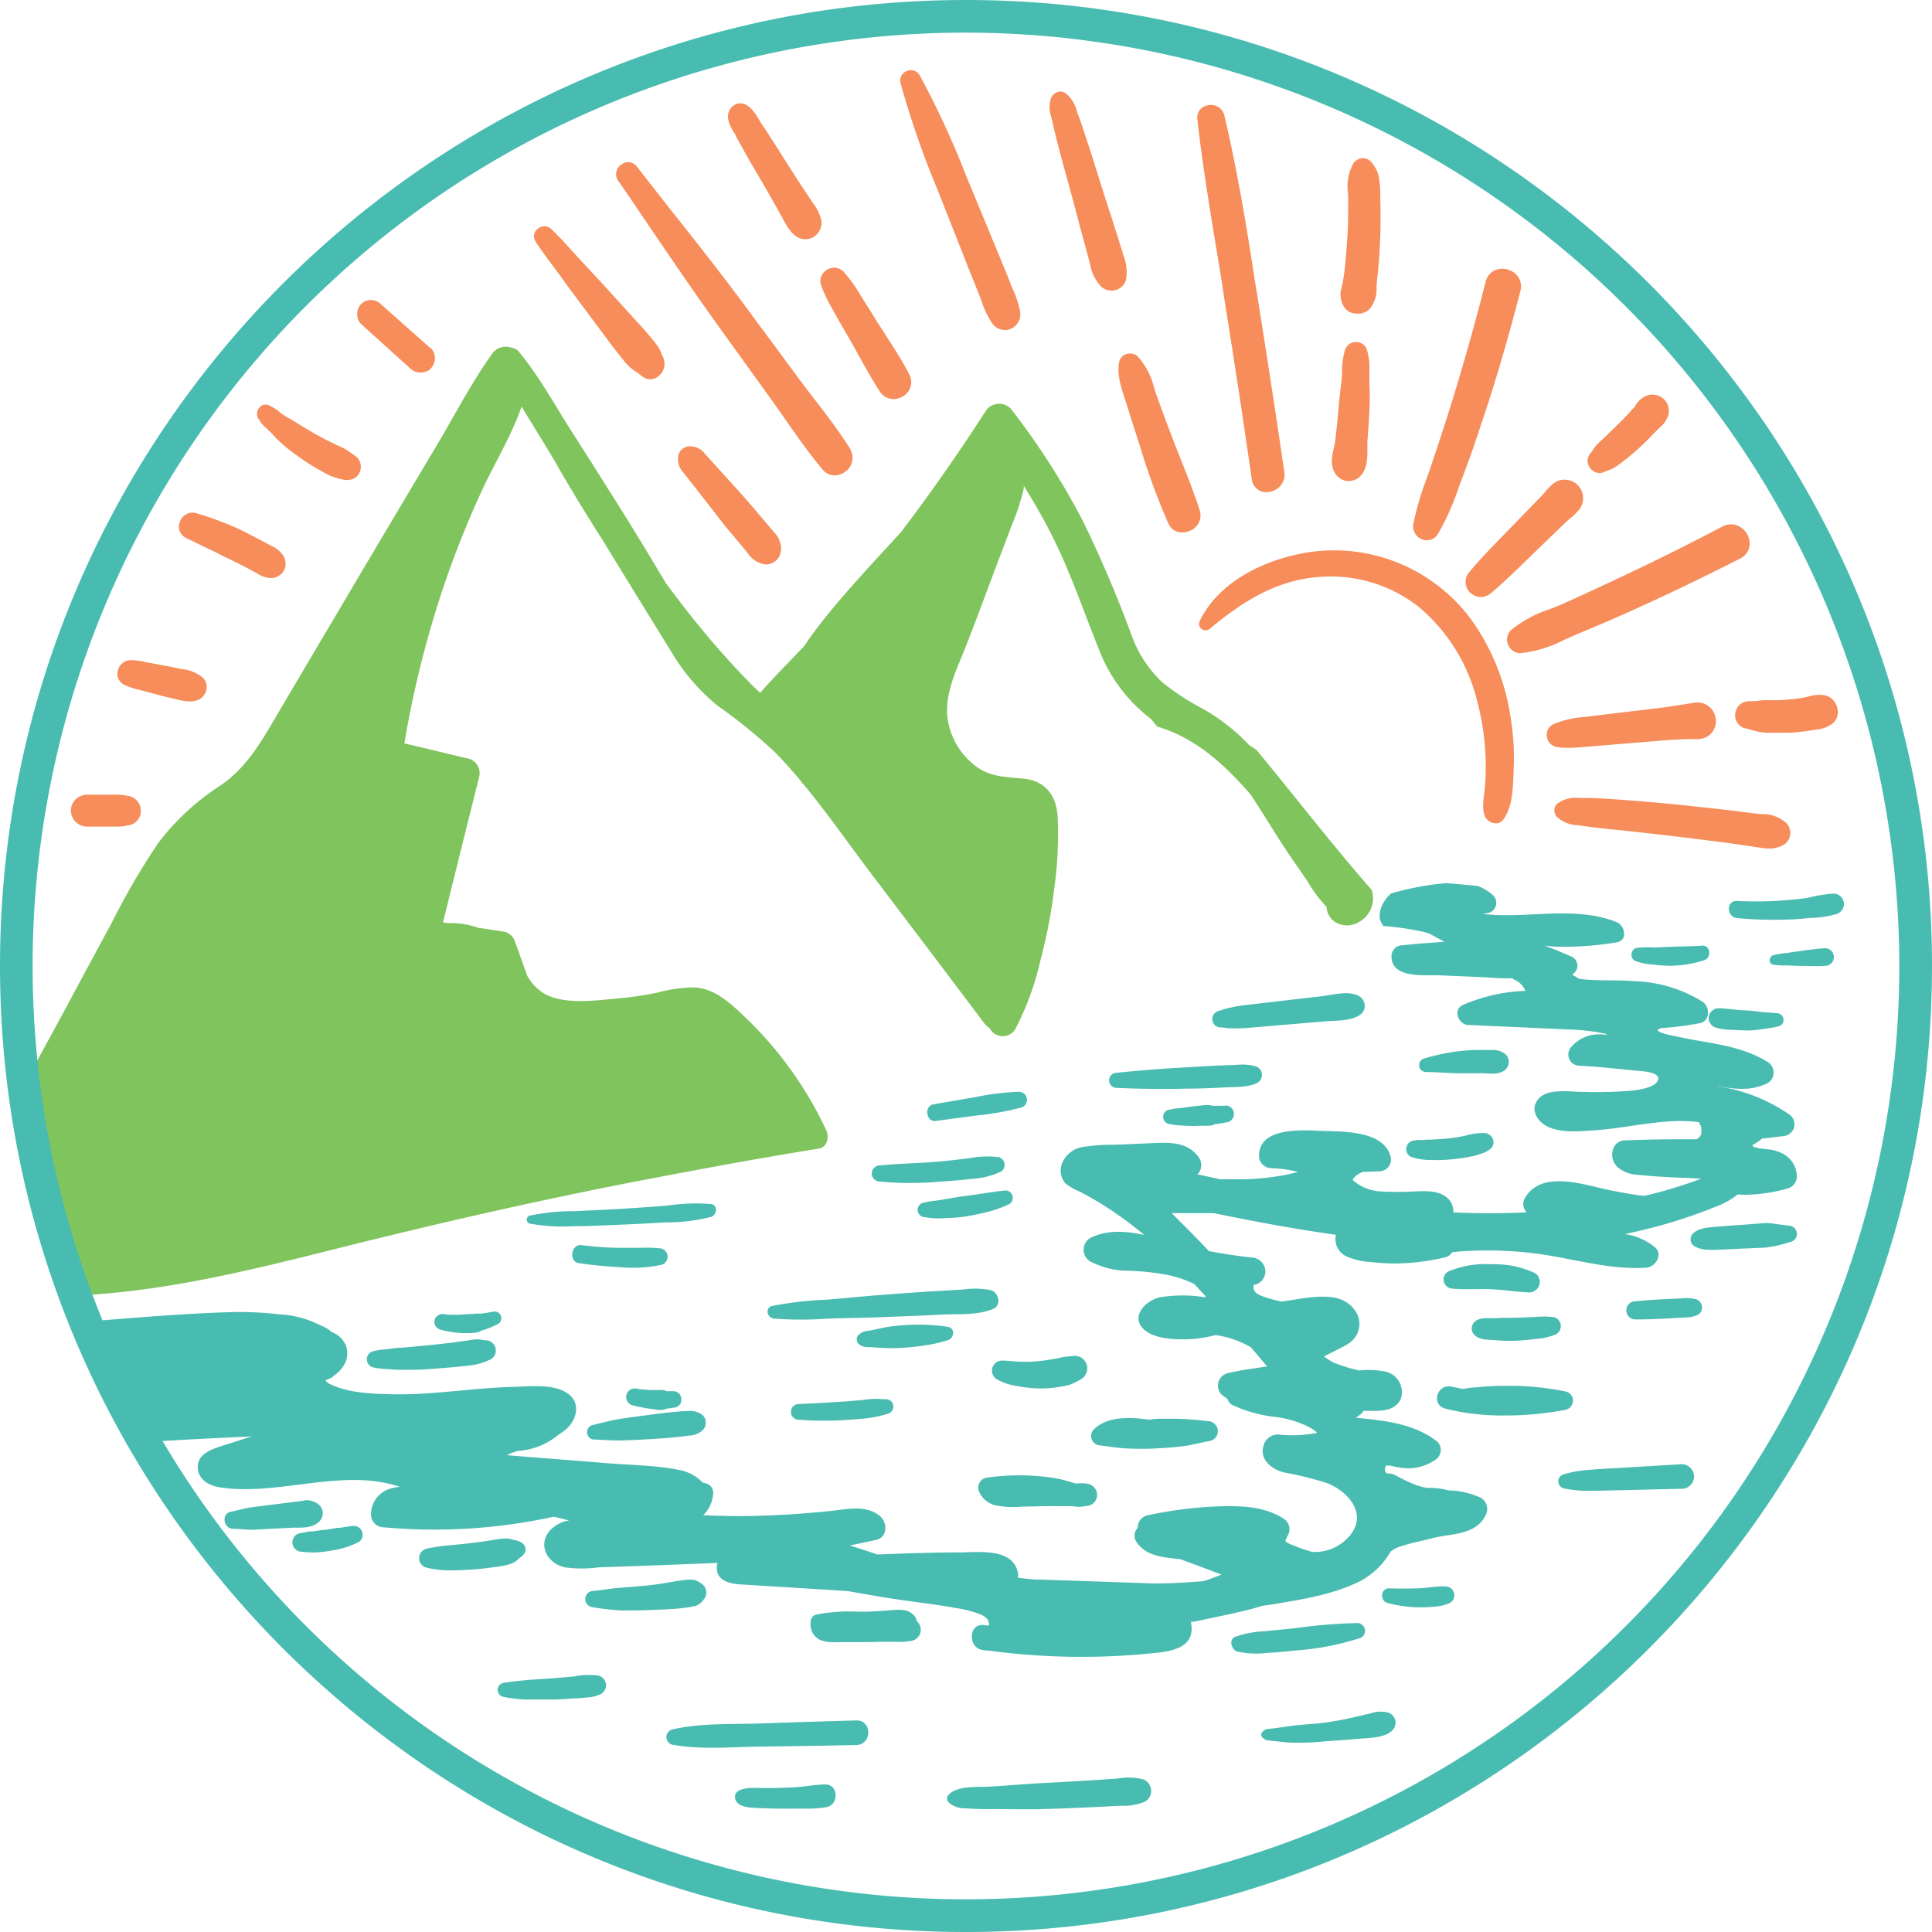 <svg xmlns="http://www.w3.org/2000/svg" viewBox="0 0 263.55 263.55"><defs><style>.cls-1{fill:#7fc45d;}.cls-2{fill:#49bcb1;}.cls-3{fill:#f68d5a;}</style></defs><g id="Layer_2" data-name="Layer 2"><g id="Layer_1-2" data-name="Layer 1"><path class="cls-1" d="M187.12,121.4c-5.44-6.2-10.46-12.76-15.73-19.11l-1-.66a26.44,26.44,0,0,0-6.69-5.15,32.91,32.91,0,0,1-5.16-3.41,16.67,16.67,0,0,1-4.22-6.52,164.19,164.19,0,0,0-6.68-15.63,100.17,100.17,0,0,0-9.47-14.8,2.2,2.2,0,0,0-3.74,0c-3.62,5.62-7.49,11.17-11.56,16.51-1.26,1.38-2.53,2.75-3.79,4.12-2.71,3-5.37,5.94-7.78,9.14-.56.73-1.09,1.48-1.6,2.25-2,2.11-4.07,4.17-6,6.36-.27-.24-.53-.47-.78-.72C101.06,91.92,99.28,90,97.55,88c-2.36-2.73-4.59-5.57-6.73-8.48-2-3.33-4-6.69-6.09-10Q81.4,64.2,78,58.89c-2.31-3.63-4.44-7.55-7.19-10.87a1.43,1.43,0,0,0-1-.57,2.26,2.26,0,0,0-2.72.87C64.28,52.25,62,56.7,59.49,60.9l-7.14,12Q45,85.3,37.7,97.67c-2.13,3.63-4.05,7-7.58,9.45a33.27,33.27,0,0,0-8.58,7.94,98.71,98.71,0,0,0-6.39,11q-3.36,6.19-6.69,12.41c-1.9,3.51-3.83,7-5.75,10.52,2.48,9.24,4.16,18.77,7.46,27.74,12-.48,23.94-3.43,35.59-6.36,13.93-3.5,27.92-6.69,42-9.4,8-1.53,15.92-3,23.92-4.28,1.21-.19,1.48-1.67,1-2.58A51.35,51.35,0,0,0,101.89,139c-2-1.92-4.18-4.11-7.11-4.3a19.34,19.34,0,0,0-5.12.71,48.77,48.77,0,0,1-5.38.79c-3,.27-7.17.87-9.93-.59a6.7,6.7,0,0,1-2.42-2.48c-.55-1.53-1.09-3.07-1.66-4.6a2,2,0,0,0-1.42-1.42l-3.62-.55a11.36,11.36,0,0,0-4.2-.64l-.6-.09q2.45-9.93,4.93-19.84A2.05,2.05,0,0,0,64,103.51c-3-.7-5.89-1.42-8.84-2.1A138.89,138.89,0,0,1,61,78.6q2.11-6,4.79-11.8c1.76-3.77,4-7.4,5.36-11.34C72.07,57,73,58.5,73.93,60c.67,1.12,1.35,2.23,2,3.34l.56,1q2.76,4.72,5.71,9.33,4.68,7.65,9.4,15.28A27.39,27.39,0,0,0,98,96.35a71.84,71.84,0,0,1,7.73,6.28c1.23,1.25,2.39,2.56,3.52,3.91a1.4,1.4,0,0,0,.39.48c3.21,3.9,6.13,8.09,9.15,12.09q7.76,10.23,15.49,20.49a2.72,2.72,0,0,0,.72.65,2,2,0,0,0,3.49.15,38.62,38.62,0,0,0,3.43-9.36,70.92,70.92,0,0,0,1.89-9.82,52.25,52.25,0,0,0,.45-10c-.21-2.82-1.77-4.72-4.63-5s-5-.23-7.17-2.24a9.81,9.81,0,0,1-3.27-6.74c-.11-3.21,1.5-6.33,2.64-9.25,1.33-3.41,2.6-6.85,3.89-10.28.73-1.94,1.49-3.88,2.2-5.83a31,31,0,0,0,1.74-5.27c0-.11,0-.23,0-.35,1.3,2.11,2.54,4.25,3.67,6.45,2.61,5.11,4.4,10.45,6.53,15.75a21.71,21.71,0,0,0,7.19,9.65c.26.34.54.67.81,1,5.33,1.59,9.22,5.23,12.77,9.3l.08.12,1.13,1.77c1.06,1.66,2.1,3.35,3.17,5s2.16,3.18,3.25,4.76a19.44,19.44,0,0,0,2.71,3.67,2.55,2.55,0,0,0,1.29,2.13,3.16,3.16,0,0,0,3.28-.18A3.69,3.69,0,0,0,187.12,121.4Z"/><path class="cls-2" d="M243.14,157.35a5.37,5.37,0,0,0-1.66-.53l-1.16-.14h-.1c-.14,0-.29,0-.43-.09l-.36-.09-.08,0,0,0c-.08,0-.33-.26-.08,0l-.21-.2s0,0-.05-.05h0l.12-.07.24-.15a6.17,6.17,0,0,0,1-.72c.93-.09,1.87-.2,2.8-.32a1.71,1.71,0,0,0,1.57-1.19,1.67,1.67,0,0,0-.75-1.84,23.84,23.84,0,0,0-7.51-3.36c-.64-.15-1.28-.26-1.93-.35l-.28-.05.17,0c2.29.39,4.55.64,6.69-.45a1.68,1.68,0,0,0,0-2.88c-3-1.89-6.57-2.4-10-3-.82-.15-1.65-.31-2.47-.5a12.41,12.41,0,0,1-2.16-.54,3.93,3.93,0,0,1-.42-.29l0,0,.42-.28a45.38,45.38,0,0,0,5.36-.68c1.46-.28,1.44-2.24.38-2.94a18.78,18.78,0,0,0-9.11-2.79c-2.5-.21-5.18,0-7.69-.32l-1-.59a1.36,1.36,0,0,0,0-2.42q-1.84-.81-3.72-1.53c.57.07,1.1.13,1.56.15a43.82,43.82,0,0,0,8.25-.59c1.57-.24,1.14-2.31,0-2.76-5.77-2.31-12.28-.4-18.24-1.12l.8-.15a1.42,1.42,0,0,0,.62-2.35,6.34,6.34,0,0,0-2.13-1.31c-1.05-.1-2.09-.21-3.13-.29l-1.13-.1a38.53,38.53,0,0,0-7.57,1.41c-.13.14-.28.26-.41.4l-.25.3h0l0,0c-.14.21-.28.41-.4.62l-.21.37,0,.08s-.08.19-.09.23a3,3,0,0,0-.1.32c0,.11,0,.22-.08.33v0c0,.22,0,.42,0,.64s0,.18.07.27a2.38,2.38,0,0,0,.08.31l.05.08a4.85,4.85,0,0,0,.29.49,38.69,38.69,0,0,1,5.45.79c.26.06.51.15.77.21l2.12,1.15c-1.92.13-3.85.28-5.76.48a1.49,1.49,0,0,0-1.46,1.45c-.05,3.18,4.64,2.56,6.65,2.65l5.74.25c1.3.06,2.65.21,4,.14l.89.48a3.23,3.23,0,0,1,1,1.25,23.21,23.21,0,0,0-8.56,1.93c-1.41.64-.58,2.66.74,2.72,4.59.21,9.18.4,13.78.62a27.26,27.26,0,0,1,5,.59l.22.15a7,7,0,0,0-1-.08,4.93,4.93,0,0,0-3.93,1.71,1.53,1.53,0,0,0,1.07,2.57c2.68.13,5.37.45,8.05.69.6.06,3.45.21,2.58,1.49-.52.79-2.3,1.07-3.16,1.19a58.12,58.12,0,0,1-7.11.19c-1.69,0-4.72-.52-5.95,1s0,3.19,1.45,3.82c1.89.82,4.46.56,6.46.41,4.59-.32,9.39-1.7,14-1.09l.08.09,0,.05c.06.11.12.26.19.36a1.87,1.87,0,0,1,.07.22.94.94,0,0,0,0,.16c0,.14,0,.28,0,.42a.62.62,0,0,1,0,.12v0a.73.73,0,0,0,0,.2h0c-.06.11-.13.22-.2.33s-.1.11-.16.16l-.1.09,0,0-.14.13-2.33,0c-2.51,0-5,.05-7.51.15a1.71,1.71,0,0,0-1.6,1.22,2.3,2.3,0,0,0,.82,2.59,4.57,4.57,0,0,0,2.55.89c2,.21,4.06.32,6.1.41.83,0,1.7.09,2.57.11a60.84,60.84,0,0,1-7.82,2.36c-1.55-.19-3.09-.47-4.56-.76-3.43-.69-9.44-2.92-11.71,1.09a1.65,1.65,0,0,0,.26,1.91c-3.34.16-6.69.16-10,0a2.4,2.4,0,0,0-.75-1.91c-1.22-1.12-3-1-4.54-.94a44.11,44.11,0,0,1-4.6,0,6.26,6.26,0,0,1-3.78-1.51.25.25,0,0,1-.07-.08.23.23,0,0,0,.06-.07s.24-.34.14-.22a3,3,0,0,1,1.19-.78l2.28-.09a1.6,1.6,0,0,0,1.52-2c-.95-3.57-6.45-3.41-9.35-3.51-2.6-.1-8.65-.59-8.6,3.43a1.68,1.68,0,0,0,1.65,1.65,17.84,17.84,0,0,1,3.63.51l.09,0c-.58.14-1.15.29-1.73.4a33.85,33.85,0,0,1-5.85.61c-1,0-2,0-3.08,0l-3.12-.68a3.47,3.47,0,0,0,.25-.29,1.84,1.84,0,0,0,0-1.93c-1.62-2.41-4.47-2.12-7-2l-4.59.19a27.78,27.78,0,0,0-4.18.28,3.69,3.69,0,0,0-3,2.41,2.69,2.69,0,0,0,.53,2.6,8.06,8.06,0,0,0,1.9,1.08,47.91,47.91,0,0,1,6.56,4.13c.78.59,1.54,1.19,2.29,1.81-2.48-.54-5-.75-7.36.39a1.88,1.88,0,0,0,0,3.23,11.64,11.64,0,0,0,4.41,1.24,35.54,35.54,0,0,1,5.35.45,15.78,15.78,0,0,1,4.41,1.37c.51.55,1,1.09,1.52,1.64a.34.34,0,0,1,0,.18,19.18,19.18,0,0,0-6.19,0c-2,.42-4.18,2.72-2.07,4.49,1.58,1.32,4.81,1.33,6.75,1.18a17.62,17.62,0,0,0,2.9-.52,13.55,13.55,0,0,1,4.64,1.56l.2.13c.74.87,1.48,1.74,2.21,2.62l-.24,0-1.75.27a29.56,29.56,0,0,0-3.48.64,1.75,1.75,0,0,0-.76,2.9,8.51,8.51,0,0,0,.8.58,1.41,1.41,0,0,0,.66.84,18.73,18.73,0,0,0,5.54,1.59,14,14,0,0,1,5,1.46,4.71,4.71,0,0,1,1,.71s0,0,0,.05c-.57.1-1.15.19-1.73.24a17,17,0,0,1-3.27,0,2,2,0,0,0-2.23,1.36c-.73,2,1.1,3.4,2.79,3.8a44.74,44.74,0,0,1,5.83,1.45c2.76,1.07,5.45,4,3.29,6.92A6.22,6.22,0,0,1,179,211.7l-.85-.25c-.69-.23-1.39-.49-2.06-.78-.45-.19-.7-.31-.76-.53a.87.87,0,0,0,.22-.5,1.69,1.69,0,0,0-.45-2.47c-2.55-1.67-5.7-1.77-8.66-1.69a55.58,55.58,0,0,0-10,1.25,1.74,1.74,0,0,0-1.25,1.71,1.5,1.5,0,0,0-.19,1.86c1.32,2.06,3.82,2.13,6.07,2.41,1,.39,2,.74,3,1.11l2.24.85.33.13-.88.33c-.53.21-1.06.39-1.6.56-1.08.09-2.15.16-3.23.22s-2.23.07-3.34.1l-.07,0c-5.29-.18-10.59-.37-15.89-.54l-.41,0c-.79-.07-1.57-.16-2.36-.24a1.73,1.73,0,0,0,0-.68c-.68-3.48-5.54-2.78-8.08-2.78-3.71,0-7.41.15-11.12.28-1.23-.44-2.48-.84-3.74-1.22l3.54-.75c1.72-.36,1.62-2.52.45-3.38-1.94-1.43-4.37-.82-6.58-.59-2.76.3-5.54.49-8.31.61s-5.56.13-8.33,0a6.36,6.36,0,0,0-.78,0A4.57,4.57,0,0,0,97.26,204a1.36,1.36,0,0,0-.93-1.64l-.48-.13a5.92,5.92,0,0,0-3.21-1.71c-3.48-.7-7.25-.66-10.78-1l-12.56-1-.1-.06.39-.17c.31-.13.64-.24,1-.36a9.56,9.56,0,0,0,5.6-2.22,7.85,7.85,0,0,0,1-.72c1.58-1.35,2.09-3.74.12-5s-5.26-.85-7.35-.8c-5.57.14-11.1,1.15-16.68,1-2.6-.06-5.87-.19-8.25-1.38a1.28,1.28,0,0,1-.64-.53,4.74,4.74,0,0,0,.86-.37l.19-.14c.06,0,.08-.1.13-.15l0,0a2.35,2.35,0,0,0,.62-.49,4,4,0,0,0,.78-1,3.09,3.09,0,0,0,.23-2.55,3.34,3.34,0,0,0-1.92-1.86,5.55,5.55,0,0,0-1.73-1,13.28,13.28,0,0,0-5.39-1.42,46.31,46.31,0,0,0-7.54-.28c-5.18.18-10.36.58-15.53,1l-2.67.21c2.75,5.34,5,10.94,7.3,16.5,4.88-.33,9.78-.56,14.67-.78l-.7.19c-1,.33-2.08.69-3.12,1-1.56.52-3.77,1.13-3.58,3.22.15,1.6,1.66,2.34,3.08,2.55,8,1.19,16.74-2.73,24.47-.08a5.84,5.84,0,0,0-1.73.39,3.69,3.69,0,0,0-2.2,3.43,1.74,1.74,0,0,0,1.7,1.69,76.15,76.15,0,0,0,23.23-1.44l2.08.5A4.59,4.59,0,0,0,75,208.8c-1.7,2-.32,4.44,2,5a17,17,0,0,0,4.72,0l5.16-.17c3.65-.13,7.31-.28,11-.43a2.18,2.18,0,0,0-.09.47c-.14,2,1.78,2.38,3.3,2.47l11.32.7,3.29.21c2.6.47,5.19.92,7.81,1.29,2.26.31,4.54.59,6.78,1a16.23,16.23,0,0,1,3.23.8,2.64,2.64,0,0,1,1.2.76c.07.11.34.77.1.85l-.61-.07c-2-.26-2.2,2.79-.46,3.33a3.45,3.45,0,0,0,1,.14,94.84,94.84,0,0,0,21.76.44c2.52-.25,6.51-.42,6-4a.89.89,0,0,0-.08-.33,5.33,5.33,0,0,0,.8-.11c1-.22,1.94-.41,2.9-.62,2.06-.44,4.11-.85,6.12-1.49l.06,0,1.31-.19c3.68-.61,7.56-1.22,11-2.73a10.36,10.36,0,0,0,5.08-4.47,4.87,4.87,0,0,1,1.07-.61c.64-.21,1.29-.4,1.94-.57l1.51-.35c.44-.1.89-.21,1.33-.34q1.11-.23,2.22-.39c1.9-.28,3.95-.76,4.87-2.65a1.8,1.8,0,0,0-.64-2.43,11.17,11.17,0,0,0-4.4-1,10,10,0,0,0-3-.34c-.45-.1-.88-.21-1.32-.34a26,26,0,0,1-3-1.43,2.42,2.42,0,0,0-1.18-.2l0,0,0-.05-.18-.31s0,0,0,0c0-.21,0-.32,0,0a2.26,2.26,0,0,0,0-.26h0s.06-.17.08-.24l0-.09.07-.09.05-.05s.06,0,.05,0h.25l.12,0,.4.08a10.26,10.26,0,0,0,2.06.31,6.63,6.63,0,0,0,3.78-1.15,1.59,1.59,0,0,0,0-2.71c-2.45-1.8-5.42-2.42-8.37-2.78-.71-.09-1.42-.16-2.13-.23l-.29,0,.15-.15c.22-.2.6-.39.78-.69,0-.05,0-.09,0-.13.5,0,1,0,1.5,0,1.48,0,3.18-.2,3.73-1.83a2.88,2.88,0,0,0-2.34-3.56,12.29,12.29,0,0,0-3.44-.12,24.58,24.58,0,0,1-3.51-1.1,9,9,0,0,1-1.25-.82l1.77-.89c1.11-.56,2.26-1.06,2.79-2.26,1-2.33-.9-4.48-3.14-4.87s-4.8.21-7.15.54h-.06a19,19,0,0,1-2.65-.74c-.53-.22-1.1-.47-1.17-1.09a.88.88,0,0,1,.06-.48v0l.18,0a1.87,1.87,0,0,0,1.35-2.07,1.93,1.93,0,0,0-1.85-1.63c-2-.22-3.89-.51-5.82-.87-1.66-1.76-3.37-3.47-5.09-5.18l.21,0,.49,0,2.42,0,2.45,0h.2c5.5,1.14,11.05,2.17,16.61,2.95,0,0,0,.08,0,.13a2.61,2.61,0,0,0,1.5,2.84,9.73,9.73,0,0,0,3.33.75,28.44,28.44,0,0,0,3.32.2,31.27,31.27,0,0,0,6.81-.85,1.59,1.59,0,0,0,.95-.7c.38,0,.75-.09,1.12-.11q1.92-.12,3.84-.12a52.46,52.46,0,0,1,7.19.52c4.78.71,9.42,2.14,14.3,1.83,1.27-.09,2.35-1.83,1.16-2.81a8.44,8.44,0,0,0-4.1-1.78A70.26,70.26,0,0,0,234,164.63a10.88,10.88,0,0,0,3.05-1.69,14.16,14.16,0,0,0,2.06,0,21.55,21.55,0,0,0,4.79-.83,1.69,1.69,0,0,0,1.21-1.59A3.52,3.52,0,0,0,243.14,157.35Z"/><path class="cls-2" d="M164.75,193.86c-1.4-.17-2.81-.29-4.22-.32-.68,0-1.36,0-2.05,0a6.94,6.94,0,0,0-1.65.13c-.78-.09-1.56-.2-2.36-.22-1.9-.05-3.87.16-5.29,1.57a1.28,1.28,0,0,0,.89,2.15c1.22.15,2.44.37,3.68.42s2.55.07,3.83,0,2.45-.14,3.68-.29,2.56-.52,3.86-.75a1.36,1.36,0,0,0,1-1.5A1.39,1.39,0,0,0,164.75,193.86Z"/><path class="cls-2" d="M213.63,189.83a37.43,37.43,0,0,0-8.32-.78,35,35,0,0,0-4.09.22c-.55,0-1.09.12-1.64.2l-1.63-.32c-1.93-.36-2.76,2.44-.82,3a32,32,0,0,0,8.27.94,42.9,42.9,0,0,0,8.23-.79A1.28,1.28,0,0,0,213.63,189.83Z"/><path class="cls-2" d="M148.14,202.38a5,5,0,0,0-1.34,0l-.18-.05c-.56-.16-1.12-.33-1.69-.48a23.11,23.11,0,0,0-3.32-.49,30.41,30.41,0,0,0-6.81.19,1.38,1.38,0,0,0-1.31,1.73,3.2,3.2,0,0,0,2.38,2.08,12.62,12.62,0,0,0,3.58.16c1.45,0,2.89-.09,4.34-.06.75,0,1.5,0,2.24,0,.4,0,.78.1,1.19.09a10.08,10.08,0,0,0,1.33-.17,1.5,1.5,0,0,0,1.09-1.68A1.56,1.56,0,0,0,148.14,202.38Z"/><path class="cls-2" d="M125.06,221.15a1.54,1.54,0,0,0-.62-1,2.22,2.22,0,0,0-.93-.47,5.08,5.08,0,0,0-1-.08,14.69,14.69,0,0,0-1.48.09c-1.07.1-2.13.14-3.2.17h-.64a24.71,24.71,0,0,0-5.56.33l-.14.05h-.07a1,1,0,0,0-.83,1.12,2.25,2.25,0,0,0,1.8,2.51,5.24,5.24,0,0,0,1.68.14c.71,0,1.42,0,2.13,0,1.34,0,2.68,0,4-.05l2,0a8.7,8.7,0,0,0,2.28-.16A1.53,1.53,0,0,0,125.06,221.15Z"/><path class="cls-2" d="M95.65,216a2.91,2.91,0,0,0-1-.49,4.35,4.35,0,0,0-1.08,0c-.62.07-1.24.17-1.87.27-1.16.2-2.33.4-3.51.51s-2.4.21-3.6.3-2.49.34-3.74.43a1.12,1.12,0,0,0,0,2.23,39,39,0,0,0,3.88.44c1.2,0,2.4,0,3.6-.05s2.4-.08,3.59-.17c.73-.05,1.44-.12,2.16-.24a7.73,7.73,0,0,0,.81-.16,2.18,2.18,0,0,0,1.08-.85A1.46,1.46,0,0,0,95.65,216Z"/><path class="cls-2" d="M71.08,210.39a2.43,2.43,0,0,0-1-.32,2.78,2.78,0,0,0-1.35-.18c-.55,0-1.1.13-1.65.21-.92.15-1.87.28-2.78.39s-2,.22-3,.31a22.81,22.81,0,0,0-3.18.48,1.33,1.33,0,0,0,0,2.55,13.12,13.12,0,0,0,3.18.39c1.06,0,2.12-.05,3.17-.12s2.2-.21,3.3-.37,2.3-.31,3-1.12a2.67,2.67,0,0,0,.8-.74A1.1,1.1,0,0,0,71.08,210.39Z"/><path class="cls-2" d="M43.21,205.05a2.71,2.71,0,0,0-1.23-.4c-.2,0-.42,0-.62.07l-1.46.19-2.71.34-2.71.34c-1,.13-2,.43-3,.64-1.34.27-1,2.29.32,2.32.9,0,1.8.15,2.71.12s1.88-.1,2.81-.14l2.71-.14c1.07,0,2.32.07,3.21-.58a1.66,1.66,0,0,0,.79-1.38A1.59,1.59,0,0,0,43.21,205.05Z"/><path class="cls-2" d="M48.45,208.16c-.69,0-1.37.15-2.06.25l-.18,0c-.26,0-.51.06-.76.11l-.93.15s-.49.06-.17,0l-.43.05c-.42.05-.84.12-1.26.19l-.14,0-.29,0-.42.08-1,.18a1.27,1.27,0,0,0-.91,1.4,1.3,1.3,0,0,0,1.25,1.11,13.08,13.08,0,0,0,1.88.09,18.06,18.06,0,0,0,2.2-.25,12.08,12.08,0,0,0,3.8-1.22A1.22,1.22,0,0,0,48.45,208.16Z"/><path class="cls-2" d="M95.87,193.06a2.73,2.73,0,0,0-2.07-.57c-.63,0-1.25.06-1.88.12-1.2.1-2.4.27-3.61.43s-2.49.31-3.74.52-2.41.51-3.62.81a1,1,0,0,0,.27,2c1.26.07,2.49.15,3.75.12s2.32-.09,3.48-.16,2.32-.13,3.47-.25c.69-.07,1.38-.14,2.06-.25a2.78,2.78,0,0,0,1.89-.75A1.45,1.45,0,0,0,95.87,193.06Z"/><path class="cls-2" d="M91.84,189.78l-.7,0h-.2a1.85,1.85,0,0,0-1.06-.16h-.66c-.44,0-.87,0-1.31-.08l-.3,0h-.07l-.7-.11a1.17,1.17,0,0,0-.63,2.25,19.81,19.81,0,0,0,3,.56,2.87,2.87,0,0,0,1.79-.09l.48-.06.69-.11a1.07,1.07,0,0,0,.77-1.17A1.08,1.08,0,0,0,91.84,189.78Z"/><path class="cls-2" d="M66.34,182.84c-.33,0-.63-.09-1-.13a5.54,5.54,0,0,0-1.28.11l-1.77.25c-1.23.17-2.47.3-3.71.42s-2.59.26-3.88.36c-.63,0-1.25.12-1.87.2a10.47,10.47,0,0,0-2,.29,1.14,1.14,0,0,0,0,2.17,9.19,9.19,0,0,0,2.09.25c.6.06,1.2.1,1.8.1,1.34,0,2.69,0,4-.11s2.58-.19,3.86-.32c.7-.07,1.4-.15,2.09-.24a8.49,8.49,0,0,0,2-.64A1.39,1.39,0,0,0,66.34,182.84Z"/><path class="cls-2" d="M68.29,179.43a.9.9,0,0,0-1-.5c-.57.09-1.14.21-1.66.26a2.43,2.43,0,0,1-.38,0c.11,0,.1,0,0,0l-.35,0-.48.06-.09,0-.34,0c-.57.05-1.14.1-1.71.1l-.91,0c-.23,0-.62-.05-.74-.07a1.12,1.12,0,0,0-1.34.76,1.09,1.09,0,0,0,.76,1.33,13.21,13.21,0,0,0,4,.48,6,6,0,0,0,1.2-.13,2.3,2.3,0,0,0,.52-.26c-.09,0-.06,0,.08,0l.25-.08a10.37,10.37,0,0,0,1.91-.82A.89.89,0,0,0,68.29,179.43Z"/><path class="cls-2" d="M209.33,173.63a15.73,15.73,0,0,0-2.84-.93,15.22,15.22,0,0,0-3.09-.24,13,13,0,0,0-5.86,1,1.26,1.26,0,0,0-.58,1.41,1.3,1.3,0,0,0,1.21.92c1.74.16,3.49,0,5.23.08,1.91.09,3.28.34,5.2.44a1.48,1.48,0,0,0,1.4-1.07A1.45,1.45,0,0,0,209.33,173.63Z"/><path class="cls-2" d="M244,167.19l-1.72-.21a7.18,7.18,0,0,0-1.47-.14l-3.31.25c-1.07.08-2.14.15-3.2.24s-2.61.16-3.36.95a1.11,1.11,0,0,0,0,1.57c.9.73,2.36.67,3.48.63s2.13-.1,3.2-.15l3.19-.14a18.52,18.52,0,0,0,3.49-.79,1.12,1.12,0,0,0,.81-1.23A1.15,1.15,0,0,0,244,167.19Z"/><path class="cls-2" d="M205.41,143.85a2.63,2.63,0,0,0-1.77-.62c-.45,0-.9,0-1.36,0-.87,0-1.75,0-2.62.1a27.3,27.3,0,0,0-5.37,1.06.94.94,0,0,0,.25,1.85c1.71,0,3.41.2,5.12.17.84,0,1.68,0,2.53,0s2.14.23,2.94-.33A1.43,1.43,0,0,0,205.41,143.85Z"/><path class="cls-2" d="M203.63,155.32a1.31,1.31,0,0,0-1.13-.76,8.86,8.86,0,0,0-2.64.37c-.76.16-1.46.27-2.16.35s-1.6.13-2.39.18c-.42,0-.83,0-1.25.06a4.91,4.91,0,0,0-1.38.09,1.2,1.2,0,0,0-.28,2.17,7.89,7.89,0,0,0,2.91.45,17,17,0,0,0,2.57-.07c.92-.09,1.85-.21,2.76-.39a10.27,10.27,0,0,0,1.21-.32,4,4,0,0,0,1.52-.77A1.23,1.23,0,0,0,203.63,155.32Z"/><path class="cls-2" d="M185.4,135.89c-1.36-.81-3.55-.18-5.05,0l-4.65.54-4.64.54c-.85.1-1.71.18-2.55.34-.35.07-.69.15-1,.21s-.9.31-1.36.41a1.14,1.14,0,0,0,.3,2.22c.47,0,.94.13,1.43.13h1.07c.84,0,1.67-.1,2.5-.17l4.65-.39,4.65-.39c1.55-.13,3.79,0,5-1.07A1.52,1.52,0,0,0,185.4,135.89Z"/><path class="cls-2" d="M136.25,157.85a13,13,0,0,0-4,.14c-1.35.17-2.71.33-4.06.45-2.73.25-5.46.27-8.17.54a1.1,1.1,0,0,0,0,2.2,44.47,44.47,0,0,0,8.32,0c1.36-.08,2.72-.19,4.07-.35a11.11,11.11,0,0,0,4.13-1A1.1,1.1,0,0,0,136.25,157.85Z"/><path class="cls-2" d="M137.09,162.4c-1.8.18-3.57.52-5.37.74-.93.11-1.85.29-2.77.44-.47.08-.93.16-1.39.22a6.23,6.23,0,0,0-1.38.24,1,1,0,0,0,0,2,10.11,10.11,0,0,0,2.91.11,20,20,0,0,0,3-.26c.93-.17,1.86-.37,2.78-.6a16.88,16.88,0,0,0,2.74-1A1,1,0,0,0,137.09,162.4Z"/><path class="cls-2" d="M171.27,145.45a7.08,7.08,0,0,0-2.52-.19l-2.19.08c-1.58.06-3.16.17-4.74.26-3.18.17-6.34.42-9.5.74a1,1,0,0,0,0,2.06c3.23.15,6.45.19,9.68.1,1.58,0,3.17-.06,4.75-.15s3.44.05,4.81-.66A1.24,1.24,0,0,0,171.27,145.45Z"/><path class="cls-2" d="M167.14,150.84l-1,0-.42,0-.27,0a2.8,2.8,0,0,0-.58-.09c-.16,0-.33,0-.49,0l-.92.1c-.68.06-1.36.15-2,.25l-.67.08a5.23,5.23,0,0,0-1.12.17,1,1,0,0,0,0,2,4.65,4.65,0,0,0,1.12.15l.85.07c.65,0,1.27.06,1.92,0l.92,0,.42,0a3,3,0,0,0,.51-.08,1.36,1.36,0,0,0,.39-.17c.07,0,.07,0,0,0l.28,0,.42-.07,1-.18a1.16,1.16,0,0,0-.3-2.27Z"/><path class="cls-2" d="M232.18,129c-1.49.1-3,.09-4.46.17-.74,0-1.47.08-2.2.08a12.37,12.37,0,0,0-2.36.07,1,1,0,0,0-.22,1.71,7.82,7.82,0,0,0,2.49.54,22.07,22.07,0,0,0,2.29.18,16.18,16.18,0,0,0,4.73-.75C233.51,130.66,233.36,128.9,232.18,129Z"/><path class="cls-2" d="M242.45,138.21l-2-.15c-.66-.06-1.31-.18-2-.21s-1.31-.08-2-.15l-.94-.1c-.18,0-.21,0-.1,0l-.15,0a3.43,3.43,0,0,0-.84-.06,1.38,1.38,0,0,0-1.33,1.17,1.37,1.37,0,0,0,1,1.48,7.94,7.94,0,0,0,2.23.29c.71.05,1.41.08,2.12.09a13.94,13.94,0,0,0,2-.19,18.06,18.06,0,0,0,2.2-.38.87.87,0,0,0,.64-1A.91.91,0,0,0,242.45,138.21Z"/><path class="cls-2" d="M212,179.68a11.81,11.81,0,0,0-2.85,0c-.84,0-1.68.07-2.52.08s-1.69,0-2.53.06-2.31-.24-3,.56a1.23,1.23,0,0,0-.19,1.43c.6,1,1.93.93,3,1a22.57,22.57,0,0,0,2.73.09,28.53,28.53,0,0,0,2.92-.26,8,8,0,0,0,2.74-.65A1.27,1.27,0,0,0,212,179.68Z"/><path class="cls-2" d="M231.35,177.22a6.43,6.43,0,0,0-2.19-.09l-2,.09c-1.36.06-2.72.17-4.07.29a1.24,1.24,0,0,0,0,2.48c1.38,0,2.76-.05,4.15-.12l2-.11,1-.06a3.84,3.84,0,0,0,1.37-.34,1.15,1.15,0,0,0,.56-1.17A1.2,1.2,0,0,0,231.35,177.22Z"/><path class="cls-2" d="M185,221.41a71.67,71.67,0,0,0-8.27.69c-1.36.15-2.72.26-4.08.41a14.57,14.57,0,0,0-4.16.77c-.9.39-.53,1.71.26,2a11.76,11.76,0,0,0,4.06.2c1.41-.07,2.82-.22,4.23-.36a36.07,36.07,0,0,0,8.24-1.59A1.06,1.06,0,0,0,185,221.41Z"/><path class="cls-2" d="M198.34,217.27a1.2,1.2,0,0,0-1.13-.86c-1.19-.07-2.5.23-3.82.26s-2.56.05-3.83,0-1.37,1.71-.27,2a17.34,17.34,0,0,0,4.17.59c.67,0,1.33,0,2-.08.41,0,.82-.09,1.23-.15a5,5,0,0,0,1.12-.39A1.18,1.18,0,0,0,198.34,217.27Z"/><path class="cls-2" d="M135.18,176a11.07,11.07,0,0,0-3.81-.09l-3.45.2c-2.58.15-5.16.34-7.74.54s-5,.44-7.46.65a48.19,48.19,0,0,0-7.4.85c-1,.26-.68,1.61.23,1.72a48.89,48.89,0,0,0,7.46,0c2.58-.07,5.16-.1,7.74-.21s5-.18,7.46-.32,5.13.13,7.3-.8C136.68,178,136.21,176.31,135.18,176Z"/><path class="cls-2" d="M129.35,181a27.59,27.59,0,0,0-6.16-.22,19.74,19.74,0,0,0-3.15.44l-1.51.31a2.15,2.15,0,0,0-1.42.57.9.9,0,0,0,0,1.22,2,2,0,0,0,1.51.44l1.56.1a23.26,23.26,0,0,0,3,0c1-.07,2.13-.19,3.17-.36a18,18,0,0,0,3-.7C130.15,182.54,130.32,181.21,129.35,181Z"/><path class="cls-2" d="M120.74,190.87c-.5,0-1-.06-1.5-.05s-1,.1-1.5.15c-1,.09-1.92.17-2.88.23-2,.12-3.94.25-5.9.33a1.07,1.07,0,0,0,0,2.14,46.36,46.36,0,0,0,6,.06c1-.06,2-.13,3-.23a15,15,0,0,0,3-.61A1,1,0,0,0,120.74,190.87Z"/><path class="cls-2" d="M97,164.25a26.36,26.36,0,0,0-6,.21c-2.15.17-4.29.32-6.44.45s-4.13.2-6.2.31a29.08,29.08,0,0,0-6.12.61.57.57,0,0,0,0,1.08,24.59,24.59,0,0,0,5.88.36c2.14,0,4.3-.11,6.44-.2s4.13-.19,6.2-.32A24.21,24.21,0,0,0,97,166C97.78,165.76,98,164.4,97,164.25Z"/><path class="cls-2" d="M89.94,170.28a20.55,20.55,0,0,0-2.72-.06l-2.61,0c-1.78,0-3.55-.16-5.32-.37-1.38-.17-1.73,2.26-.33,2.46,1.87.27,3.76.46,5.65.55a19,19,0,0,0,5.63-.32,1.14,1.14,0,0,0,.82-1.25A1.16,1.16,0,0,0,89.94,170.28Z"/><path class="cls-2" d="M139,148.93a38,38,0,0,0-5.91.72l-5.77,1c-1.27.21-1,2.44.3,2.26l5.8-.76a39.88,39.88,0,0,0,5.87-1.06A1.1,1.1,0,0,0,139,148.93Z"/><path class="cls-2" d="M136.64,185.6Z"/><path class="cls-2" d="M148.26,186.21a1.74,1.74,0,0,0-1.65-1.26l-1.22.12c-.53.06-1,.21-1.57.3l-.62.11-.63.09-.32.05-.6.06a17.78,17.78,0,0,1-2.53.07c-.4,0-.81-.05-1.21-.09l-.33,0a3,3,0,0,0-.59-.06l-.35,0a1.38,1.38,0,0,0-.69,2.54,7.79,7.79,0,0,0,2.73.92,17.32,17.32,0,0,0,3,.34,14.69,14.69,0,0,0,3-.24,10.34,10.34,0,0,0,1.23-.26,8,8,0,0,0,1.56-.76A1.74,1.74,0,0,0,148.26,186.21Z"/><path class="cls-2" d="M131.77,263.55C59.11,263.55,0,204.43,0,131.77S59.11,0,131.77,0,263.55,59.11,263.55,131.77,204.43,263.55,131.77,263.55Zm0-259.1A127.32,127.32,0,1,0,259.09,131.77,127.47,127.47,0,0,0,131.77,4.45Z"/><path class="cls-2" d="M155.87,242.7a8.36,8.36,0,0,0-3.42-.08l-3.49.23q-3.48.22-7,.4c-2.33.12-4.65.34-7,.47-1.63.09-4.58-.19-5.66,1.24a.74.74,0,0,0,.07.88,3.33,3.33,0,0,0,2.47.84,33.9,33.9,0,0,0,3.49.1c2.32,0,4.65.06,7,0s4.65-.17,7-.27l3.49-.18a7.91,7.91,0,0,0,3.35-.55A1.69,1.69,0,0,0,155.87,242.7Z"/><path class="cls-2" d="M116.79,234.69c-4.22.12-8.44.24-12.66.4s-8.46-.09-12.47.84a1.08,1.08,0,0,0,0,2.06c4,.74,8.36.3,12.47.26s8.44-.12,12.66-.2C119,238,119,234.62,116.79,234.69Z"/><path class="cls-2" d="M81.64,228.57a10.1,10.1,0,0,0-3.33.12c-1.08.1-2.15.19-3.23.27-2.18.15-4.32.26-6.48.62a1,1,0,0,0-.68.68.77.77,0,0,0,0,.45l0,.07a1,1,0,0,0,.68.68,18.72,18.72,0,0,0,3.25.38c1.12,0,2.24,0,3.35,0s2.16-.09,3.23-.16c.54,0,1.08-.07,1.61-.12a5,5,0,0,0,1.93-.47A1.37,1.37,0,0,0,81.64,228.57Z"/><path class="cls-2" d="M231.09,201.35a1.7,1.7,0,0,0-2-1.59c-2.68.15-5.37.31-8,.48-1.34.08-2.69.12-4,.25a15.92,15.92,0,0,0-3.9.66,1,1,0,0,0,.06,1.87,16.28,16.28,0,0,0,3.95.34c1.34,0,2.69-.06,4-.08l8.06-.19A1.69,1.69,0,0,0,231.09,201.35Z"/><path class="cls-2" d="M189.34,233.61a4.19,4.19,0,0,0-2.4.13c-.74.15-1.47.34-2.2.5a41.35,41.35,0,0,1-4.42.8c-1.49.17-3,.22-4.5.44-.76.11-1.52.23-2.28.31s-1,.05-1.42.58a.51.51,0,0,0,0,.52c.41.58.91.54,1.58.6s1.62.19,2.42.23a35.88,35.88,0,0,0,4.52-.17c1.5-.12,3-.19,4.5-.34s3.75-.07,4.83-1.2A1.46,1.46,0,0,0,189.34,233.61Z"/><path class="cls-2" d="M250.12,121.9a18.72,18.72,0,0,0-3.39.55c-1,.17-2.11.27-3.17.35a50.11,50.11,0,0,1-6.6.1c-1.52-.07-1.47,2.2,0,2.34a52.13,52.13,0,0,0,6.73.2c1.1,0,2.2-.12,3.29-.23a12.47,12.47,0,0,0,3.51-.52,1.42,1.42,0,0,0-.37-2.79Z"/><path class="cls-2" d="M250,129.94a1.2,1.2,0,0,0-1-.59c-1.23.07-2.44.24-3.66.42l-1.7.24a11.41,11.41,0,0,0-1.75.29c-.58.2-.69,1.15,0,1.29a9.43,9.43,0,0,0,1.84.11l1.74.06c1.18,0,2.35.07,3.53,0a1.21,1.21,0,0,0,1-1.82Z"/><path class="cls-2" d="M112.6,243.42c-1.13,0-2.25.21-3.38.32s-2.1.13-3.16.16-2.14,0-3.21,0c-.84,0-2.81.08-2.57,1.41.2,1.16,1.8,1.26,2.73,1.31s2.14.09,3.21.1,2.13,0,3.2,0a18.17,18.17,0,0,0,3.38-.21C114.46,246.13,114.37,243.42,112.6,243.42Z"/><path class="cls-3" d="M200.91,84.82a23.25,23.25,0,0,0-24.76-9c-5,1.24-10.14,4.09-12.47,8.84a.89.89,0,0,0,1.4,1.07c4.15-3.44,8.54-6.31,14-6.94a19.45,19.45,0,0,1,14.46,4,24.35,24.35,0,0,1,7.92,12.67,35,35,0,0,1,1.12,11.71c-.09,1.32-.48,2.66-.09,4,.3,1,1.8,1.62,2.54.67,1.37-1.77,1.35-4.5,1.45-6.67a34.79,34.79,0,0,0-.4-7.21A30.62,30.62,0,0,0,200.91,84.82Z"/><path class="cls-3" d="M200.47,78a2,2,0,0,0,.08,2.83,2.07,2.07,0,0,0,1.46.61,2.15,2.15,0,0,0,1.38-.53c1.67-1.4,3.25-2.94,4.78-4.43l5.4-5.22c.19-.18.39-.35.6-.52a8,8,0,0,0,1.05-1,2.52,2.52,0,0,0-3.56-3.57,7.23,7.23,0,0,0-.9.95,7.57,7.57,0,0,1-.53.6c-.31.3-.61.62-.92.94L204.9,73.2C203.42,74.72,201.88,76.3,200.47,78Z"/><path class="cls-3" d="M218.18,64.53a1.67,1.67,0,0,0,.77-.2l.47-.19a3.61,3.61,0,0,0,.8-.35,11.89,11.89,0,0,0,1.09-.77c.89-.68,1.59-1.27,2.22-1.85s1.25-1.18,1.84-1.8l.24-.24c.22-.23.44-.46.74-.74a3.85,3.85,0,0,0,1.23-1.75,2.24,2.24,0,0,0-.79-2.35,2.28,2.28,0,0,0-2.43-.2,3.3,3.3,0,0,0-1.28,1.26l-.31.42-.05,0-.45.51c-.56.61-1.14,1.21-1.74,1.79s-1.17,1.15-1.77,1.71l-.19.18c-.25.23-.51.47-.75.72a4.43,4.43,0,0,0-.49.65,3.28,3.28,0,0,1-.32.44,1.58,1.58,0,0,0-.11,2.06A1.61,1.61,0,0,0,218.18,64.53Z"/><path class="cls-3" d="M215.17,86.49c3-1.24,5.29-2.23,7.42-3.19,4.88-2.2,9.86-4.6,14.81-7.12a2.25,2.25,0,0,0,1.28-1.91,2.71,2.71,0,0,0-1.25-2.36,2.42,2.42,0,0,0-2.48-.08c-4.81,2.53-9.66,4.94-14.4,7.15-2.38,1.12-4.77,2.23-7.17,3.31-.6.27-1.24.52-1.9.78a16.6,16.6,0,0,0-5.35,2.87,1.78,1.78,0,0,0-.41,2,1.81,1.81,0,0,0,1.67,1.16h0a16.57,16.57,0,0,0,6.12-1.89C214.11,87,214.64,86.71,215.17,86.49Z"/><path class="cls-3" d="M214.27,102c.77,0,1.54-.07,2.25-.14l10.33-.85c1.16-.1,2.31-.14,3.47-.19l1.34,0a2.43,2.43,0,0,0,2.17-1.36,2.61,2.61,0,0,0-.28-2.65,2.54,2.54,0,0,0-2.51-.94l-1.22.2c-1.16.18-2.31.37-3.49.51l-10.25,1.23a13.07,13.07,0,0,0-4.21,1,1.55,1.55,0,0,0-.86,1.59,1.66,1.66,0,0,0,1.22,1.48A8.68,8.68,0,0,0,214.27,102Z"/><path class="cls-3" d="M250.64,96.63A2.27,2.27,0,0,0,249,94.86a5,5,0,0,0-2.33.16l-.64.14c-.74.13-1.26.19-2,.26s-1.47.1-2.2.1h-.47a7,7,0,0,0-1.8.13c-.34,0-.68,0-1,0h0a1.88,1.88,0,0,0-1.85,1.71,1.81,1.81,0,0,0,1.37,2c.24,0,.48.12.71.18a10,10,0,0,0,2.18.42c.47,0,1,0,1.47,0l1.33,0c.89,0,1.81-.12,2.8-.25l1.46-.22a4.09,4.09,0,0,0,2-.83A2,2,0,0,0,250.64,96.63Z"/><path class="cls-3" d="M243.65,112.25a4.71,4.71,0,0,0-3.1-1.19l-.42,0-4-.5c-2.73-.32-5.48-.62-8.22-.89-2.36-.23-4.89-.44-8-.66-1.11-.08-2.61-.17-4-.16h-.43a4.28,4.28,0,0,0-3,.75,1.21,1.21,0,0,0-.44.85,1.4,1.4,0,0,0,.36,1,4.34,4.34,0,0,0,2.85,1.12l.51.07c1.25.19,2.51.33,3.77.46,2.64.26,5.29.56,7.93.87s5.38.65,8.07,1c1.31.18,2.63.37,3.94.57l.41.06a8.94,8.94,0,0,0,1.48.15,3.7,3.7,0,0,0,1.84-.45,1.84,1.84,0,0,0,1-1.39,2,2,0,0,0-.54-1.67Z"/><path class="cls-3" d="M194,73.58a1.76,1.76,0,0,0,2.17-.77,34.2,34.2,0,0,0,2.81-6.3l.6-1.61c1.09-2.82,2.05-5.74,2.9-8.31,1.75-5.28,3.35-10.8,4.92-16.88a2.33,2.33,0,0,0-.61-2.3,2.66,2.66,0,0,0-2.53-.66,2.27,2.27,0,0,0-1.6,1.69C201.33,43.72,199.76,49.29,198,55c-.62,2-1.28,4-1.93,6l-.67,2c-.25.76-.51,1.52-.79,2.28a40.7,40.7,0,0,0-1.81,6.17A1.9,1.9,0,0,0,194,73.58Z"/><path class="cls-3" d="M184.9,42.78a2.3,2.3,0,0,0,.37,0,2.1,2.1,0,0,0,1.61-.68,4.27,4.27,0,0,0,.9-2.85c0-.57.09-1.13.14-1.69l.07-.67c.15-1.61.25-3.24.3-4.85s.05-3.24,0-4.86v-.35c0-.71,0-1.42-.13-2.12A4.29,4.29,0,0,0,187,22.05a1.49,1.49,0,0,0-1.17-.47,1.66,1.66,0,0,0-1.22.71,6.67,6.67,0,0,0-.7,4.26c0,.35,0,.69,0,1,0,1.48,0,3-.09,4.43s-.2,3-.35,4.42a20.93,20.93,0,0,1-.33,2.23l-.08.35c0,.23-.11.46-.15.68a3.14,3.14,0,0,0,.32,2A2,2,0,0,0,184.9,42.78Z"/><path class="cls-3" d="M183.73,65.62H184a2.23,2.23,0,0,0,1.53-.62c1-1,1-2.5,1-3.72,0-.38,0-.74,0-1.07q.16-2,.27-4a40.33,40.33,0,0,0,0-4.11c0-.39,0-.79,0-1.2a9.34,9.34,0,0,0-.31-3.11A1.53,1.53,0,0,0,185,46.66a1.55,1.55,0,0,0-1.52,1.07,10.42,10.42,0,0,0-.41,2.87A12.3,12.3,0,0,1,183,52c-.17,1.32-.32,2.62-.43,3.94s-.24,2.58-.39,3.86A8.49,8.49,0,0,1,182,60.9c-.28,1.19-.59,2.53.14,3.68A2.27,2.27,0,0,0,183.73,65.62ZM184.2,48Z"/><path class="cls-3" d="M167,40.68c1.29,8,2.56,16.38,3.77,24.77A2,2,0,0,0,172,67a2,2,0,0,0,.77.14,2.51,2.51,0,0,0,1.55-.55,2.29,2.29,0,0,0,.88-2.2C174,56.18,172.74,48,171.46,40l-.34-2.1C170,30.59,168.74,23,167,15.69a1.84,1.84,0,0,0-2.19-1.33,1.69,1.69,0,0,0-1.48,1.89c.7,6.21,1.74,12.49,2.74,18.56C166.4,36.77,166.72,38.72,167,40.68Z"/><path class="cls-3" d="M153.61,38.12a6.16,6.16,0,0,0-.45-3.49l0-.16c-.25-.74-.48-1.49-.71-2.24l-.35-1.09c-.29-.93-.59-1.86-.9-2.78-.37-1.15-.74-2.3-1.1-3.45l-.24-.75c-.57-1.84-1.14-3.68-1.76-5.5l-.24-.74c-.25-.74-.49-1.49-.77-2.22-.07-.17-.13-.36-.2-.54a4.39,4.39,0,0,0-1.53-2.44,1.22,1.22,0,0,0-1.06-.18,1.52,1.52,0,0,0-.93.86,4,4,0,0,0,.05,2.6c0,.18.09.35.13.52.2,1,.45,1.94.69,2.91l.08.3c.48,1.9,1,3.79,1.53,5.67l.24.89q.48,1.74.93,3.48c.25.95.5,1.89.76,2.83l.27,1c.19.72.39,1.44.58,2.16l.07.28a6,6,0,0,0,1.45,3,2.07,2.07,0,0,0,1.47.6,2.35,2.35,0,0,0,.64-.09A2,2,0,0,0,153.61,38.12Z"/><path class="cls-3" d="M163.68,69.69c-.77-2.42-1.73-4.83-2.66-7.16-.46-1.17-.92-2.33-1.36-3.5q-1-2.61-1.93-5.23c-.1-.29-.2-.59-.3-.91a9.74,9.74,0,0,0-2.24-4.28,1.55,1.55,0,0,0-1.5-.32,1.41,1.41,0,0,0-1,1c-.38,1.66.22,3.48.74,5.08l.26.79q.83,2.67,1.69,5.32l.26.82a92.24,92.24,0,0,0,3.74,10.11,2,2,0,0,0,1.89,1.22,2.55,2.55,0,0,0,.92-.18A2.26,2.26,0,0,0,163.68,69.69Z"/><path class="cls-3" d="M137.63,38.12c-.56-1.39-1.13-2.77-1.7-4.15l-4.14-10a119.56,119.56,0,0,0-6.33-13.69,1.39,1.39,0,0,0-1.75-.6,1.42,1.42,0,0,0-.86,1.68,121.78,121.78,0,0,0,5,14.41l4,10.15c.55,1.39,1.11,2.77,1.67,4.15.12.32.24.64.37,1a12.63,12.63,0,0,0,1.43,3,2.17,2.17,0,0,0,1.77.95,1.84,1.84,0,0,0,.76-.15,2.15,2.15,0,0,0,1.3-2.39,12.7,12.7,0,0,0-1.13-3.31Z"/><path class="cls-3" d="M100.5,18.79l.56,1c.47.85.94,1.7,1.43,2.54,1.39,2.37,2.83,4.82,4.18,7.29l.16.3c.55,1,1.44,2.71,3,2.71a2.61,2.61,0,0,0,.66-.09A2.25,2.25,0,0,0,112,29.86a6.91,6.91,0,0,0-1.11-2.18c-1.36-2-2.79-4.21-4.49-6.92-.66-1.05-1.34-2.08-2-3.11l-.54-.81-.22-.35c-.52-.88-1.32-2.22-2.43-2.38a1.55,1.55,0,0,0-1.32.45c-1.26,1.17-.18,2.86.4,3.77A5.19,5.19,0,0,1,100.5,18.79Z"/><path class="cls-3" d="M121,46c-.43-.68-.87-1.36-1.29-2l-.7-1.14c-.48-.78-1-1.57-1.46-2.34l-.29-.45a19.21,19.21,0,0,0-2.18-3,1.81,1.81,0,0,0-2.26-.27,1.76,1.76,0,0,0-.82,2.08,19.53,19.53,0,0,0,1.6,3.36l.25.45c.43.79.89,1.58,1.34,2.36l.69,1.19c.39.7.79,1.4,1.18,2.11.92,1.65,1.87,3.37,2.92,5a2.25,2.25,0,0,0,1.92,1.09,2.48,2.48,0,0,0,1.25-.35,2.24,2.24,0,0,0,.84-3.1C123.09,49.22,122,47.57,121,46Z"/><path class="cls-3" d="M116,61.27c-1.49-2.39-3.25-4.67-4.95-6.88-.77-1-1.53-2-2.27-3l-7.24-9.79c-3.24-4.37-6.65-8.71-10-12.91l-4.69-6a1.49,1.49,0,0,0-2.11-.23,1.55,1.55,0,0,0-.44,2.15c1.4,2,2.78,4.08,4.17,6.12,3.11,4.58,6.32,9.31,9.62,13.88L105,54.2c.72,1,1.42,2,2.12,3,1.61,2.31,3.28,4.71,5.12,6.88a2.09,2.09,0,0,0,1.62.77,2.4,2.4,0,0,0,1.41-.48,2.32,2.32,0,0,0,.7-3.12Z"/><path class="cls-3" d="M90.24,48.27a4.23,4.23,0,0,0-.42-.89,12.69,12.69,0,0,0-.94-1.23c-.64-.77-1.29-1.53-2-2.27l-4.83-5.32c-.93-1-1.85-2-2.79-3-.43-.46-.85-.93-1.28-1.4-.89-1-1.82-2-2.8-2.94a1.38,1.38,0,0,0-1.84,0,1.28,1.28,0,0,0-.28,1.73c.67,1.06,1.43,2.07,2.16,3.05q.61.81,1.2,1.62c.8,1.13,1.63,2.24,2.45,3.34l4.27,5.73c.61.82,1.24,1.62,1.94,2.48A6.51,6.51,0,0,0,87,50.86l.62.49a1.83,1.83,0,0,0,1.1.39,1.73,1.73,0,0,0,1.11-.42,2.18,2.18,0,0,0,.62-2.6C90.36,48.57,90.3,48.42,90.24,48.27Z"/><path class="cls-3" d="M106.25,73.48a5.75,5.75,0,0,0-.67-.89l-2.14-2.52c-.75-.89-1.5-1.78-2.28-2.64l-2.87-3.17-2.12-2.35a2.55,2.55,0,0,0-1.69-1,1.75,1.75,0,0,0-1.43.36,1.55,1.55,0,0,0-.56,1.22,2.56,2.56,0,0,0,.58,1.79l2,2.53c.91,1.16,1.81,2.33,2.71,3.49.77,1,1.57,2,2.36,2.91l1.82,2.19A3.38,3.38,0,0,0,104.49,77h0a2.07,2.07,0,0,0,2-1.61,2.8,2.8,0,0,0-.28-1.89Z"/><path class="cls-3" d="M58.69,47.47l-6.76-6a1.92,1.92,0,0,0-2.67,0A2,2,0,0,0,48.73,43a1.8,1.8,0,0,0,.57,1.24L56,50.29a2,2,0,0,0,1.34.53,2.16,2.16,0,0,0,1-.22,2,2,0,0,0,.41-3.13Z"/><path class="cls-3" d="M48.39,62.14c-.16-.1-.31-.22-.47-.33-.31-.21-.62-.43-.94-.61s-.63-.32-1-.47l-.63-.3c-1-.51-2-1-3-1.61-.4-.23-.79-.47-1.18-.71-.55-.33-1.09-.67-1.66-1a11.23,11.23,0,0,1-1.36-.87L38,56.09c-.14-.11-.28-.22-.43-.32a2.46,2.46,0,0,0-.41-.23,1.06,1.06,0,0,1-.21-.11,1.14,1.14,0,0,0-1.56.15,1.29,1.29,0,0,0,0,1.73.78.78,0,0,1,.1.15,2.23,2.23,0,0,0,.3.42,6.26,6.26,0,0,0,.52.51l.14.13c.41.39.8.79,1.18,1.21a19.4,19.4,0,0,0,2.84,2.37A29.6,29.6,0,0,0,43.36,64l.17.09c.46.26.94.53,1.42.76a9.82,9.82,0,0,0,1.75.55l.27.07a1.93,1.93,0,0,0,.47,0,1.76,1.76,0,0,0,1.64-1.08A1.83,1.83,0,0,0,48.39,62.14Z"/><path class="cls-3" d="M38.76,76A3.51,3.51,0,0,0,37,74.46q-.72-.4-1.44-.78Q34.25,73,32.87,72.3A44.66,44.66,0,0,0,26.77,70a1.82,1.82,0,0,0-2.22,1.16,1.7,1.7,0,0,0,.84,2.23c1,.46,2,1,2.95,1.43s1.7.85,2.56,1.26,1.81.88,2.69,1.34l1.32.71.2.11a3.63,3.63,0,0,0,1.77.61h.23a2.06,2.06,0,0,0,1.61-1,2,2,0,0,0,0-1.89Z"/><path class="cls-3" d="M25,91.29l-.16,0c-.74-.17-1.49-.33-2.23-.46l-2.8-.52a8.39,8.39,0,0,0-2-.26,1.85,1.85,0,0,0-1.74,1.47,1.66,1.66,0,0,0,.89,1.9,9.63,9.63,0,0,0,2,.67l2.65.71c.74.2,1.47.37,2.21.54l.32.08a7.56,7.56,0,0,0,1.7.26,3.28,3.28,0,0,0,1-.14,1.91,1.91,0,0,0,1.31-1.42,1.73,1.73,0,0,0-.53-1.71A5.29,5.29,0,0,0,25,91.29Z"/><path class="cls-3" d="M17.67,108.6h0l-.16,0a5.61,5.61,0,0,0-.59-.13,5.94,5.94,0,0,0-1-.06l-4.08,0a2.22,2.22,0,0,0-1.58.7,2.08,2.08,0,0,0-.59,1.51,2.22,2.22,0,0,0,2.17,2.14l4.14,0h.12a5,5,0,0,0,.86-.06l.58-.14.16,0a2,2,0,0,0,1.51-2A2.06,2.06,0,0,0,17.67,108.6Z"/></g></g></svg>